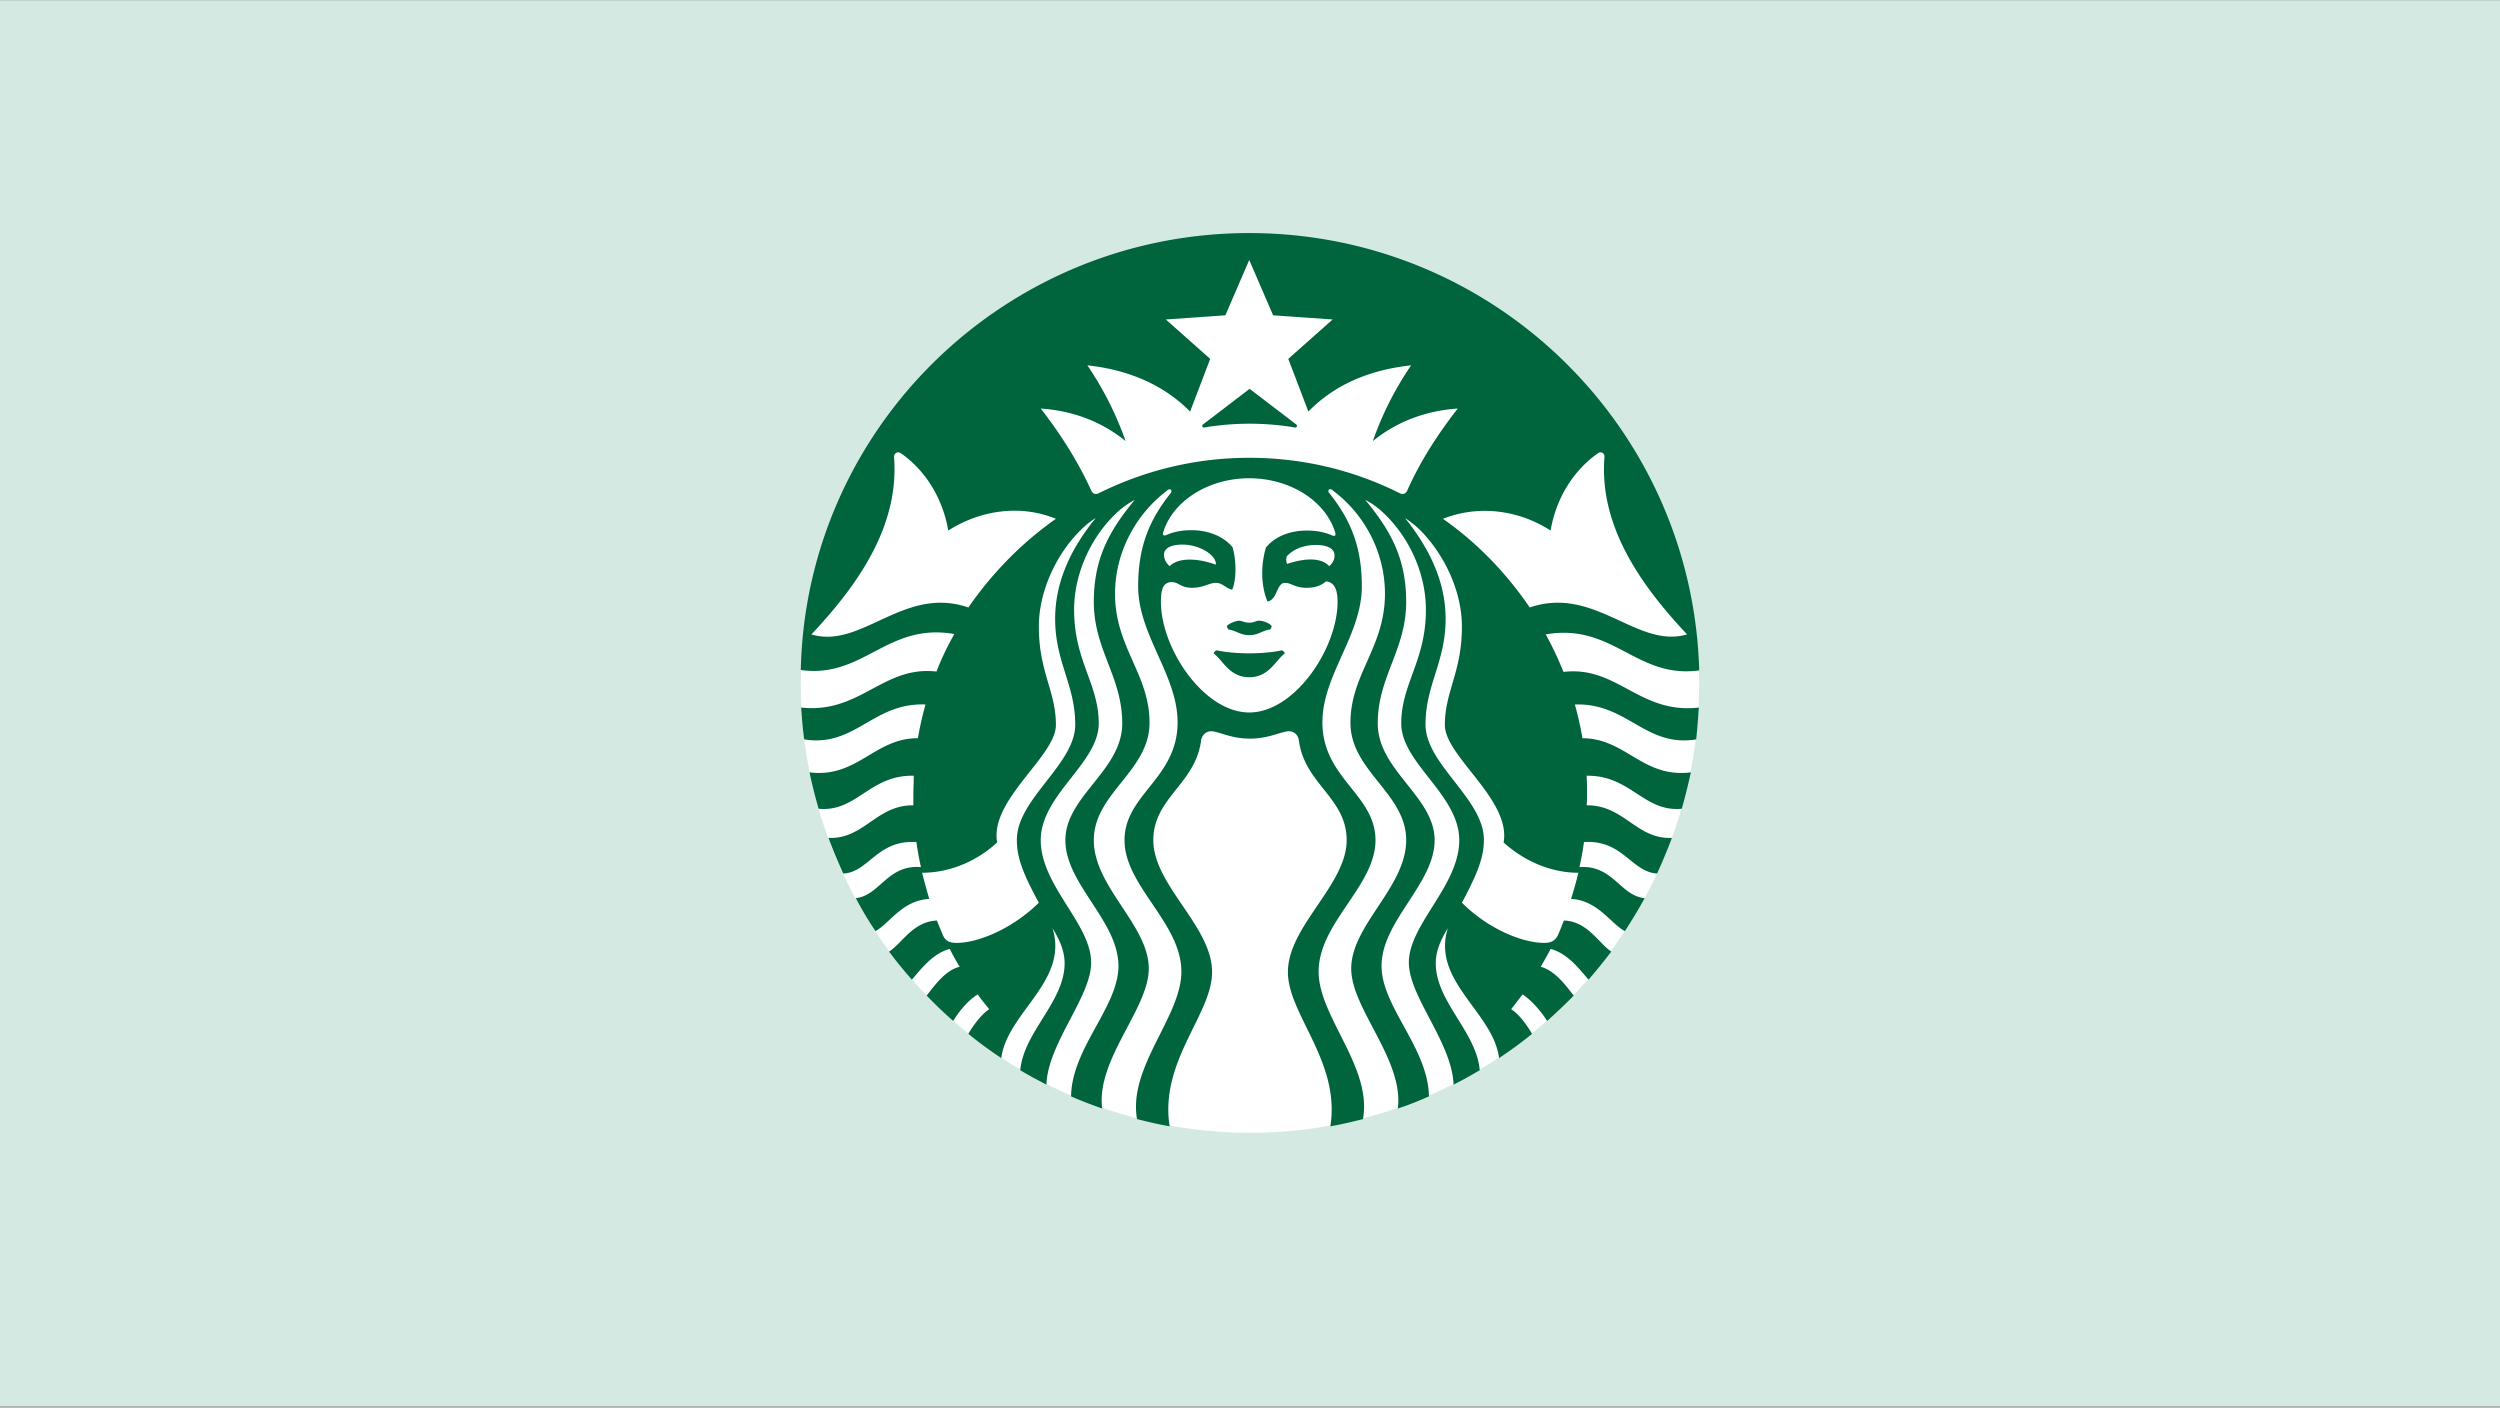 <svg xmlns="http://www.w3.org/2000/svg" width="1920" height="1081" fill="none"><rect width="100%" height="100%" fill="#808080" stroke="none"/><path fill="#D4E9E2" d="M0 .176h1920v1080H0z"/><circle cx="960" cy="525" r="345" fill="#fff"/><path fill="#00643C" d="M994.354 328.308c-2.911-.583-17.468-2.911-34.645-2.911-17.177 0-31.734 2.328-34.646 2.911-1.747.291-2.329-1.456-1.164-2.329 1.164-.873 35.81-27.358 35.81-27.358s34.645 26.485 35.81 27.358c1.165.873.582 2.62-1.165 2.329zM934.38 499.444s-1.747.582-2.329 2.328c7.278 5.53 12.227 18.336 27.367 18.336 15.139 0 20.088-12.806 27.367-18.336-.582-1.746-2.329-2.328-2.329-2.328s-9.608 2.328-25.038 2.328c-15.431 0-25.038-2.328-25.038-2.328zm25.038-21.247c-4.076 0-5.241-1.455-7.861-1.455s-8.152 2.328-9.316 4.075c0 .873.582 1.746 1.164 2.619 6.114.873 9.025 4.366 16.013 4.366 6.987 0 9.898-3.493 16.012-4.366.874-.873 1.165-1.746 1.165-2.619-1.165-2.038-6.405-4.075-9.317-4.075-2.62-.291-3.493 1.455-7.86 1.455zm345.292 65.195c-.58 8.149-1.17 16.59-2.04 24.448-39.01 6.403-52.99-28.232-93.16-26.776 2.33 8.44 4.36 17.171 5.82 25.903 33.19 0 46.29 30.851 83.26 26.194a483.1 483.1 0 0 1-6.98 27.941c-29.12 2.91-39.31-25.904-73.08-25.321.29 4.947.29 9.604.29 14.552 0 2.619 0 5.53-.29 8.149 28.82-.291 38.14 26.195 65.51 25.03-3.5 9.314-7.28 18.336-11.36 27.359-19.79-1.164-26.49-26.194-56.19-24.157a218.979 218.979 0 0 1-3.49 19.209c25.91-1.746 31.44 22.12 50.08 23.866-4.66 8.731-9.9 17.172-15.14 25.321-11.07-5.821-20.67-23.575-41.35-24.739 2.04-6.694 4.08-13.388 5.54-20.082-18.64 0-39.6-7.276-57.36-23.284 5.82-32.888-45.12-66.068-45.12-90.225 0-25.903 13.1-40.456 13.1-75.672 0-26.195-12.81-54.426-31.74-73.635-3.78-3.784-7.57-6.695-11.93-9.605 17.46 21.829 31.15 47.441 31.15 77.419 0 33.179-15.43 50.642-15.43 81.202 0 30.56 44.83 57.045 44.83 88.479 0 12.515-4.07 24.448-16.88 48.314 20.09 20.082 46.29 30.851 63.17 30.851 5.54 0 8.45-1.747 10.49-5.821 1.74-3.784 3.2-7.568 4.65-11.351 18.05.582 26.5 17.172 36.4 23.866-5.54 7.276-11.36 14.552-17.47 21.537-6.7-7.567-15.72-20.082-29.12-23.575-2.33 4.657-4.95 9.023-7.57 13.68 11.36 3.201 19.22 14.552 25.33 22.119-6.4 6.694-13.39 13.097-20.38 19.501-4.36-6.695-11.35-15.426-18.92-20.374-2.91 3.784-5.82 7.567-8.74 11.351 6.7 4.366 12.23 12.515 16.02 18.918-8.15 6.694-16.6 12.806-25.33 18.627-4.37-35.217-52.12-59.082-39.31-99.829-4.36 7.276-9.31 16.298-9.31 27.067 0 29.396 31.44 52.971 33.77 82.076-6.4 3.783-13.1 7.567-20.09 11.06-1.16-32.307-34.35-67.524-34.35-93.718 0-29.396 38.72-59.083 38.72-94.008 0-34.926-44.55-59.083-44.55-89.643 0-30.56 18.93-48.023 18.93-87.314 0-28.814-13.68-57.628-34.65-76.255-3.78-3.201-7.28-5.821-11.93-8.149 19.79 23.866 31.44 45.403 31.44 78.292 0 36.963-21.84 57.336-21.84 93.426s43.67 56.172 43.67 89.643c0 33.47-40.75 61.993-40.75 96.628 0 31.433 35.81 62.866 36.39 100.12-7.86 3.493-15.72 6.694-23.88 9.314 4.66-37.546-35.81-76.546-35.81-107.397 0-33.471 42.22-62.575 42.22-98.665s-42.8-52.971-42.8-90.225 26.5-57.919 26.5-98.956c0-32.016-15.73-60.829-39.02-78.583-.58-.291-.87-.873-1.45-1.165-2.04-1.746-4.08.291-2.33 2.329 16.3 20.373 25.04 41.038 25.04 71.598 0 37.545-30.28 68.105-30.28 104.486 0 43.075 40.76 55.299 40.76 90.516 0 35.216-43.67 63.448-43.67 100.993 0 34.635 41.34 73.344 34.06 113.218-8.15 2.037-16.6 4.075-25.04 5.53 7.86-49.769-32.606-85.859-32.606-118.457 0-35.217 45.126-66.941 45.126-101.284 0-32.598-32.32-43.075-36.683-76.546-.582-4.657-4.367-7.858-9.317-6.985-6.696 1.164-15.139 5.53-28.24 5.53-13.392 0-21.544-4.366-28.241-5.53-4.949-.873-8.734 2.619-9.316 6.985-4.367 33.471-36.684 43.948-36.684 76.546 0 34.634 45.127 66.067 45.127 101.284 0 32.598-40.468 68.397-32.608 118.457-8.443-1.455-16.886-3.493-25.037-5.53-6.988-40.165 34.063-78.583 34.063-113.218 0-37.545-43.671-65.777-43.671-100.993 0-35.217 40.759-47.441 40.759-90.516 0-36.381-30.278-66.941-30.278-104.486 0-30.56 8.734-51.225 25.038-71.598 1.456-2.038-.291-3.784-2.329-2.329-.582.292-.874.874-1.456 1.165-23 17.754-39.013 46.567-39.013 78.583 0 41.037 26.494 61.702 26.494 98.956 0 37.254-42.797 54.135-42.797 90.225 0 36.09 42.215 65.194 42.215 98.665 0 30.851-40.469 69.56-35.81 107.397-8.152-2.911-16.013-5.821-23.874-9.314.583-37.254 36.393-68.687 36.393-100.12 0-34.635-40.76-62.867-40.76-96.628 0-33.762 43.671-53.553 43.671-89.643s-21.835-56.463-21.835-93.426c0-32.889 11.645-54.426 31.443-78.292-4.367 2.328-8.152 4.948-11.937 8.149-20.962 18.627-34.646 47.732-34.646 76.255 0 39.291 18.924 56.754 18.924 87.314 0 30.56-44.544 54.717-44.544 89.643 0 34.925 38.722 64.321 38.722 94.008 0 26.485-33.19 61.702-34.355 93.718-6.696-3.493-13.392-6.986-20.088-11.06 2.62-29.396 34.063-52.68 34.063-82.076 0-10.769-4.949-19.791-9.317-27.067 12.811 40.747-34.936 64.903-39.303 99.829-8.735-5.821-17.178-11.933-25.329-18.627 3.784-6.403 9.607-14.552 16.012-18.918-2.911-3.784-6.114-7.276-8.734-11.351-7.861 4.657-14.557 13.388-18.924 20.374a322.453 322.453 0 0 1-20.38-19.501c6.114-7.567 13.975-19.209 25.329-22.119-2.62-4.366-5.24-9.023-7.569-13.68-13.393 3.493-22.418 16.008-29.114 23.575-6.114-6.985-11.937-13.97-17.469-21.537 10.19-6.694 18.342-22.993 36.684-23.866 1.456 3.783 3.203 7.567 4.658 11.351 2.038 4.365 4.95 5.821 10.481 5.821 16.886 0 43.089-11.06 63.177-30.851-13.101-23.866-16.886-35.799-16.886-48.314 0-31.434 44.836-57.919 44.836-88.479 0-30.56-15.431-48.023-15.431-81.202 0-29.978 13.393-55.59 31.152-77.419-4.367 2.619-8.152 5.821-11.936 9.605-19.216 19.209-31.735 47.731-31.735 73.635 0 35.216 13.102 49.478 13.102 75.672 0 24.157-50.95 57.337-45.127 90.225-17.759 16.299-39.013 23.284-57.645 23.284 1.746 6.694 3.493 13.388 5.531 20.082-20.962 1.164-30.569 18.918-41.342 24.739-5.531-8.149-10.481-16.59-15.139-25.321 18.633-2.037 24.165-25.903 50.076-23.866a222.01 222.01 0 0 1-3.494-19.209c-29.987-2.037-36.683 23.284-56.189 24.157-4.076-9.023-7.861-18.045-11.355-27.359 27.367 1.165 36.684-25.321 65.215-25.03v-8.149c0-4.948.291-9.605.291-14.552-33.772-.874-43.962 28.231-73.075 25.321a391.306 391.306 0 0 1-6.988-27.941c36.684 4.657 50.076-26.485 83.266-26.194 1.456-8.732 3.494-17.463 5.823-25.903-40.177-1.747-54.152 33.179-93.165 26.776-1.164-8.149-1.747-16.299-2.329-24.448 45.418 4.948 62.595-32.306 103.937-27.65 3.785-9.895 8.443-19.5 13.683-28.813-51.822-9.023-69.582 34.343-117.911 27.649C619.076 328.308 771.924 179 959.418 179 1147.2 179 1299.76 328.308 1305 514.869c-48.33 6.694-66.09-36.672-117.91-27.649 5.24 9.313 9.61 18.918 13.68 28.813 41.34-4.947 58.23 32.598 103.94 27.359zM810.937 398.45c-25.329-10.478-56.19-7.858-82.684 9.023-4.076-24.448-17.468-46.277-36.392-59.374-2.62-1.747-5.241 0-5.241 2.91 4.076 51.807-26.202 96.628-63.468 136.211 38.43 11.642 71.038-37.837 120.532-20.665 18.341-26.485 41.05-49.769 67.253-68.105zm148.481-31.142c-32.026 0-59.102 18.045-66.089 41.62-.582 1.746.291 2.91 2.329 2.037 5.823-2.619 12.228-3.783 19.507-3.783 13.101 0 24.746 4.947 31.443 13.097 2.911 9.895 3.202 24.448-.292 32.597-5.24-1.164-7.278-5.239-12.519-5.239-5.24 0-9.316 3.784-18.341 3.784-9.026 0-9.899-4.366-15.722-4.366-6.987 0-8.152 6.985-8.152 15.135 0 35.798 32.899 84.986 67.836 84.986 34.936 0 67.832-49.188 67.832-84.986 0-8.15-1.74-14.844-8.73-15.717-3.49 2.619-6.99 4.948-15.14 4.948-9.026 0-11.355-3.784-16.595-3.784-6.405 0-5.823 13.388-13.393 14.262-4.949-11.933-5.24-27.65-1.164-41.329 6.696-8.441 18.342-13.097 31.442-13.097 6.99 0 13.68 1.164 19.51 3.783 2.04.873 2.91-.291 2.33-2.037-6.99-23.866-34.067-41.911-66.092-41.911zm51.242 51.224c-7.86 0-16.597 2.329-22.42 8.732-.582 1.746-.582 4.366.292 5.821 13.978-4.657 26.198-4.948 32.318 1.746 3.2-2.91 4.07-5.53 4.07-8.44 0-4.657-4.95-7.859-14.26-7.859zm-112.382 16.299c6.697-6.694 20.962-6.403 35.519-1.164.583-7.276-12.519-15.426-25.62-15.426-9.607 0-14.266 3.202-14.266 7.859.292 3.201 1.165 5.821 4.367 8.731zm221.262-121.076c-25.32 1.746-47.45 10.478-65.21 25.03 7.57-21.537 17.18-40.164 29.4-58.209-32.31 3.492-59.1 15.134-78.89 35.508l-15.435-40.456 34.065-30.269-45.711-3.202-18.341-42.493-18.342 42.493-45.709 3.202 34.063 30.269L914 316.084c-19.797-20.083-46.582-32.016-78.899-35.508 12.228 18.045 21.836 36.963 29.405 58.209-17.759-14.552-39.886-23.284-65.215-25.03 15.139 19.5 28.532 40.456 38.722 62.866 1.164 2.62 3.493 3.493 6.114 2.038 34.645-17.172 73.658-27.068 115.291-27.068 41.342 0 80.352 9.605 115.292 27.068 2.62 1.455 4.95.582 6.11-2.038 9.9-22.41 23.59-43.366 38.72-62.866zm55.32 152.8c49.79-17.172 82.39 32.016 120.82 20.665-37.26-39.583-67.54-84.404-63.46-136.211.29-2.91-2.63-4.657-4.95-2.91-18.93 13.097-32.32 34.926-36.4 59.374-26.2-16.881-57.06-19.21-82.68-9.023 26.2 18.336 48.62 41.62 66.67 68.105z"/></svg>